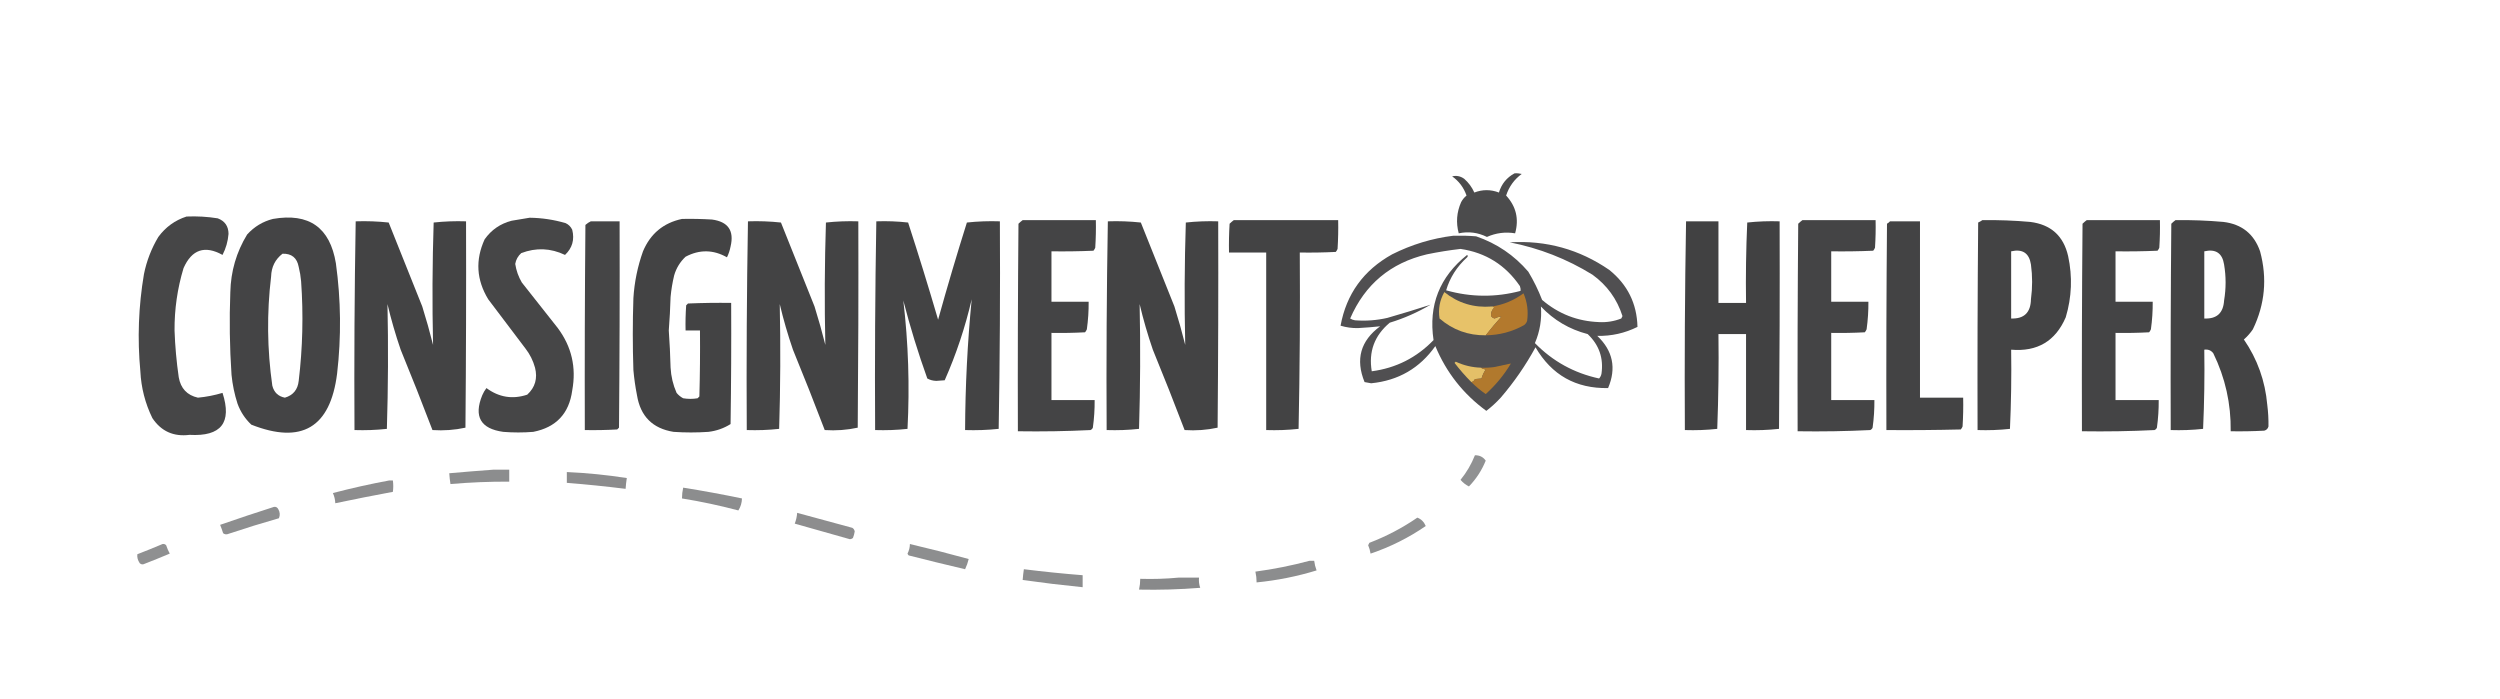 <?xml version="1.0" encoding="UTF-8"?>
<!DOCTYPE svg PUBLIC "-//W3C//DTD SVG 1.1//EN" "http://www.w3.org/Graphics/SVG/1.1/DTD/svg11.dtd">
<svg xmlns="http://www.w3.org/2000/svg" version="1.1" width="2084px" height="583px" style="shape-rendering:geometricPrecision; text-rendering:geometricPrecision; image-rendering:optimizeQuality; fill-rule:evenodd; clip-rule:evenodd" xmlns:xlink="http://www.w3.org/1999/xlink">
<g><path style="opacity:0.941" fill="#404041" d="M 1262.5,144.5 C 1264.53,144.338 1266.53,144.505 1268.5,145C 1262.28,149.565 1257.95,155.565 1255.5,163C 1263.85,172.068 1266.35,182.568 1263,194.5C 1254.93,193.148 1247.1,194.148 1239.5,197.5C 1231.95,193.776 1224.11,192.776 1216,194.5C 1213.6,185.6 1214.26,176.933 1218,168.5C 1219.15,166.359 1220.65,164.526 1222.5,163C 1220.18,156.354 1216.18,151.021 1210.5,147C 1214.12,146.159 1217.45,146.826 1220.5,149C 1224.19,152.21 1227.02,156.044 1229,160.5C 1235.8,157.858 1242.64,157.858 1249.5,160.5C 1251.68,153.33 1256.01,147.997 1262.5,144.5 Z"/></g>
<g><path style="opacity:0.967" fill="#404041" d="M 155.5,180.5 C 164.235,180.124 172.902,180.624 181.5,182C 187.457,184.236 190.457,188.569 190.5,195C 189.99,201.211 188.324,207.044 185.5,212.5C 170.721,204.3 159.888,207.966 153,223.5C 147.882,240.439 145.382,257.773 145.5,275.5C 145.959,288.566 147.126,301.566 149,314.5C 150.638,323.801 155.971,329.467 165,331.5C 171.937,330.854 178.77,329.52 185.5,327.5C 193.532,352.325 184.366,363.991 158,362.5C 144.684,364.182 134.351,359.515 127,348.5C 121.011,336.212 117.678,323.212 117,309.5C 114.457,282.36 115.457,255.36 120,228.5C 122.238,217.448 126.238,207.115 132,197.5C 138.055,189.265 145.888,183.598 155.5,180.5 Z"/></g>
<g><path style="opacity:0.968" fill="#404041" d="M 441.5,181.5 C 451.722,181.634 461.722,183.134 471.5,186C 474,187.167 475.833,189 477,191.5C 479.077,199.761 477.077,206.761 471,212.5C 458.99,206.779 446.823,206.279 434.5,211C 431.786,213.43 430.119,216.43 429.5,220C 430.328,225.483 432.162,230.65 435,235.5C 445,248.167 455,260.833 465,273.5C 476.545,289.017 480.545,306.35 477,325.5C 474.4,344.766 463.567,356.266 444.5,360C 436.167,360.667 427.833,360.667 419.5,360C 400.608,357.386 394.774,347.219 402,329.5C 402.914,327.336 404.081,325.336 405.5,323.5C 415.94,331.223 427.273,333.057 439.5,329C 446.095,322.938 448.262,315.438 446,306.5C 444.388,300.609 441.721,295.275 438,290.5C 427.667,276.833 417.333,263.167 407,249.5C 397.133,233.308 396.133,216.642 404,199.5C 409.569,191.608 417.069,186.441 426.5,184C 431.625,183.075 436.625,182.241 441.5,181.5 Z"/></g>
<g><path style="opacity:0.974" fill="#404041" d="M 227.5,182.5 C 257.584,177.273 275.084,189.606 280,219.5C 284.224,250.119 284.557,280.786 281,311.5C 275.357,356.402 251.524,370.568 209.5,354C 204.287,349.075 200.454,343.241 198,336.5C 195.475,328.682 193.808,320.682 193,312.5C 191.447,289.525 191.113,266.525 192,243.5C 192.393,226.162 197.06,210.162 206,195.5C 211.928,188.96 219.094,184.626 227.5,182.5 Z M 235.5,211.5 C 243.099,211.258 247.599,214.925 249,222.5C 249.993,226.442 250.66,230.442 251,234.5C 252.974,262.236 252.307,289.903 249,317.5C 248.205,324.801 244.371,329.468 237.5,331.5C 231.929,330.431 228.429,327.098 227,321.5C 222.681,291.238 222.347,260.905 226,230.5C 226.248,222.523 229.414,216.19 235.5,211.5 Z"/></g>
<g><path style="opacity:0.978" fill="#404041" d="M 568.5,182.5 C 576.84,182.334 585.173,182.5 593.5,183C 606.981,184.809 612.147,192.309 609,205.5C 608.399,208.637 607.399,211.637 606,214.5C 594.603,208.032 583.103,207.865 571.5,214C 566.941,218.28 563.774,223.447 562,229.5C 560.568,235.426 559.568,241.426 559,247.5C 558.722,256.848 558.222,266.182 557.5,275.5C 558.234,285.818 558.734,296.152 559,306.5C 559.398,313.826 561.064,320.826 564,327.5C 565.543,329.378 567.376,330.878 569.5,332C 573.5,332.667 577.5,332.667 581.5,332C 582,331.5 582.5,331 583,330.5C 583.5,312.17 583.667,293.836 583.5,275.5C 579.5,275.5 575.5,275.5 571.5,275.5C 571.334,268.492 571.5,261.492 572,254.5C 572.5,254 573,253.5 573.5,253C 585.495,252.5 597.495,252.333 609.5,252.5C 609.667,286.168 609.5,319.835 609,353.5C 603.374,357.043 597.207,359.21 590.5,360C 580.833,360.667 571.167,360.667 561.5,360C 544.04,357.207 533.874,347.041 531,329.5C 529.627,322.554 528.627,315.554 528,308.5C 527.333,288.5 527.333,268.5 528,248.5C 528.841,235.12 531.508,222.12 536,209.5C 542.19,194.802 553.024,185.802 568.5,182.5 Z"/></g>
<g><path style="opacity:0.976" fill="#404041" d="M 852.5,183.5 C 872.833,183.5 893.167,183.5 913.5,183.5C 913.666,191.174 913.5,198.841 913,206.5C 912.626,207.416 912.126,208.25 911.5,209C 899.838,209.5 888.171,209.667 876.5,209.5C 876.5,223.5 876.5,237.5 876.5,251.5C 886.833,251.5 897.167,251.5 907.5,251.5C 907.569,259.202 907.069,266.869 906,274.5C 905.626,275.416 905.126,276.25 904.5,277C 895.173,277.5 885.839,277.666 876.5,277.5C 876.5,296.167 876.5,314.833 876.5,333.5C 888.5,333.5 900.5,333.5 912.5,333.5C 912.569,341.202 912.069,348.869 911,356.5C 910.612,357.428 909.945,358.095 909,358.5C 888.867,359.482 868.7,359.816 848.5,359.5C 848.333,301.832 848.5,244.166 849,186.5C 850.145,185.364 851.312,184.364 852.5,183.5 Z"/></g>
<g><path style="opacity:0.979" fill="#404041" d="M 1028.5,183.5 C 1057.5,183.5 1086.5,183.5 1115.5,183.5C 1115.67,191.507 1115.5,199.507 1115,207.5C 1114.63,208.416 1114.13,209.25 1113.5,210C 1103.51,210.5 1093.51,210.666 1083.5,210.5C 1083.83,259.505 1083.5,308.505 1082.5,357.5C 1073.55,358.472 1064.55,358.806 1055.5,358.5C 1055.5,309.167 1055.5,259.833 1055.5,210.5C 1045.17,210.5 1034.83,210.5 1024.5,210.5C 1024.33,202.493 1024.5,194.493 1025,186.5C 1026.15,185.364 1027.31,184.364 1028.5,183.5 Z"/></g>
<g><path style="opacity:0.976" fill="#404041" d="M 1502.5,183.5 C 1522.83,183.5 1543.17,183.5 1563.5,183.5C 1563.67,191.174 1563.5,198.841 1563,206.5C 1562.63,207.416 1562.13,208.25 1561.5,209C 1549.84,209.5 1538.17,209.667 1526.5,209.5C 1526.5,223.5 1526.5,237.5 1526.5,251.5C 1536.83,251.5 1547.17,251.5 1557.5,251.5C 1557.57,259.202 1557.07,266.869 1556,274.5C 1555.63,275.416 1555.13,276.25 1554.5,277C 1545.17,277.5 1535.84,277.666 1526.5,277.5C 1526.5,296.167 1526.5,314.833 1526.5,333.5C 1538.5,333.5 1550.5,333.5 1562.5,333.5C 1562.57,341.202 1562.07,348.869 1561,356.5C 1560.61,357.428 1559.95,358.095 1559,358.5C 1538.87,359.482 1518.7,359.816 1498.5,359.5C 1498.33,301.832 1498.5,244.166 1499,186.5C 1500.15,185.364 1501.31,184.364 1502.5,183.5 Z"/></g>
<g><path style="opacity:0.979" fill="#404041" d="M 1652.5,183.5 C 1665.86,183.322 1679.19,183.822 1692.5,185C 1709.69,187.188 1720.19,196.688 1724,213.5C 1727.7,230.676 1727.03,247.676 1722,264.5C 1713.46,284.362 1698.3,293.362 1676.5,291.5C 1676.83,313.51 1676.5,335.51 1675.5,357.5C 1666.55,358.472 1657.55,358.806 1648.5,358.5C 1648.33,300.832 1648.5,243.166 1649,185.5C 1650.3,184.915 1651.47,184.249 1652.5,183.5 Z M 1676.5,209.5 C 1686.02,207.334 1691.52,211.001 1693,220.5C 1694.3,230.119 1694.3,239.786 1693,249.5C 1692.78,260.552 1687.28,265.886 1676.5,265.5C 1676.5,246.833 1676.5,228.167 1676.5,209.5 Z"/></g>
<g><path style="opacity:0.976" fill="#404041" d="M 1739.5,183.5 C 1759.83,183.5 1780.17,183.5 1800.5,183.5C 1800.67,191.174 1800.5,198.841 1800,206.5C 1799.63,207.416 1799.13,208.25 1798.5,209C 1786.84,209.5 1775.17,209.667 1763.5,209.5C 1763.5,223.5 1763.5,237.5 1763.5,251.5C 1773.83,251.5 1784.17,251.5 1794.5,251.5C 1794.57,259.202 1794.07,266.869 1793,274.5C 1792.63,275.416 1792.13,276.25 1791.5,277C 1782.17,277.5 1772.84,277.666 1763.5,277.5C 1763.5,296.167 1763.5,314.833 1763.5,333.5C 1775.5,333.5 1787.5,333.5 1799.5,333.5C 1799.57,341.202 1799.07,348.869 1798,356.5C 1797.61,357.428 1796.95,358.095 1796,358.5C 1775.87,359.482 1755.7,359.816 1735.5,359.5C 1735.33,301.832 1735.5,244.166 1736,186.5C 1737.15,185.364 1738.31,184.364 1739.5,183.5 Z"/></g>
<g><path style="opacity:0.977" fill="#404041" d="M 1813.5,183.5 C 1826.86,183.322 1840.19,183.822 1853.5,185C 1868.81,186.891 1878.98,195.057 1884,209.5C 1890.08,231.98 1888.08,253.647 1878,274.5C 1875.87,277.63 1873.37,280.463 1870.5,283C 1881.74,299.368 1888.24,317.535 1890,337.5C 1890.76,343.502 1891.09,349.502 1891,355.5C 1890.5,357.333 1889.33,358.5 1887.5,359C 1878.17,359.5 1868.84,359.666 1859.5,359.5C 1859.83,336.644 1855,314.977 1845,294.5C 1843.15,292.047 1840.65,291.047 1837.5,291.5C 1837.83,313.51 1837.5,335.51 1836.5,357.5C 1827.55,358.472 1818.55,358.806 1809.5,358.5C 1809.33,301.166 1809.5,243.832 1810,186.5C 1811.15,185.364 1812.31,184.364 1813.5,183.5 Z M 1837.5,209.5 C 1847.02,207.334 1852.52,211.001 1854,220.5C 1855.68,230.478 1855.68,240.478 1854,250.5C 1853.36,260.982 1847.86,265.982 1837.5,265.5C 1837.5,246.833 1837.5,228.167 1837.5,209.5 Z"/></g>
<g><path style="opacity:0.981" fill="#404041" d="M 296.5,184.5 C 305.751,184.182 314.917,184.515 324,185.5C 333.333,208.833 342.667,232.167 352,255.5C 355.311,266.078 358.311,276.744 361,287.5C 360.232,253.513 360.398,219.513 361.5,185.5C 370.446,184.528 379.446,184.194 388.5,184.5C 388.667,241.834 388.5,299.168 388,356.5C 379.099,358.456 369.932,359.122 360.5,358.5C 351.97,336.083 343.137,313.75 334,291.5C 329.712,279.014 326.045,266.347 323,253.5C 323.738,288.159 323.571,322.826 322.5,357.5C 313.554,358.472 304.554,358.806 295.5,358.5C 295.171,300.429 295.504,242.429 296.5,184.5 Z"/></g>
<g><path style="opacity:0.972" fill="#404041" d="M 492.5,184.5 C 500.5,184.5 508.5,184.5 516.5,184.5C 516.667,241.834 516.5,299.168 516,356.5C 515.5,357 515,357.5 514.5,358C 505.506,358.5 496.506,358.666 487.5,358.5C 487.333,301.499 487.5,244.499 488,187.5C 489.409,186.219 490.909,185.219 492.5,184.5 Z"/></g>
<g><path style="opacity:0.981" fill="#404041" d="M 623.5,184.5 C 632.751,184.182 641.917,184.515 651,185.5C 660.333,208.833 669.667,232.167 679,255.5C 682.311,266.078 685.311,276.744 688,287.5C 687.232,253.513 687.398,219.513 688.5,185.5C 697.446,184.528 706.446,184.194 715.5,184.5C 715.667,241.834 715.5,299.168 715,356.5C 706.099,358.456 696.932,359.122 687.5,358.5C 678.97,336.083 670.137,313.75 661,291.5C 656.712,279.014 653.045,266.347 650,253.5C 650.738,288.159 650.571,322.826 649.5,357.5C 640.554,358.472 631.554,358.806 622.5,358.5C 622.171,300.429 622.504,242.429 623.5,184.5 Z"/></g>
<g><path style="opacity:0.977" fill="#404041" d="M 730.5,184.5 C 739.418,184.183 748.251,184.516 757,185.5C 765.737,212.379 774.071,239.379 782,266.5C 789.531,239.379 797.531,212.379 806,185.5C 815.083,184.515 824.249,184.182 833.5,184.5C 833.833,242.171 833.5,299.837 832.5,357.5C 823.22,358.473 813.887,358.807 804.5,358.5C 804.651,322.048 806.484,285.714 810,249.5C 804.606,272.768 797.106,295.268 787.5,317C 785.167,317.167 782.833,317.333 780.5,317.5C 777.713,317.426 775.213,316.76 773,315.5C 765.323,294.136 758.656,272.469 753,250.5C 757.201,286.028 758.368,321.695 756.5,357.5C 747.554,358.472 738.554,358.806 729.5,358.5C 729.171,300.429 729.504,242.429 730.5,184.5 Z"/></g>
<g><path style="opacity:0.981" fill="#404041" d="M 923.5,184.5 C 932.751,184.182 941.917,184.515 951,185.5C 960.333,208.833 969.667,232.167 979,255.5C 982.311,266.078 985.311,276.744 988,287.5C 987.232,253.513 987.398,219.513 988.5,185.5C 997.446,184.528 1006.45,184.194 1015.5,184.5C 1015.67,241.834 1015.5,299.168 1015,356.5C 1006.1,358.456 996.932,359.122 987.5,358.5C 978.97,336.083 970.137,313.75 961,291.5C 956.712,279.014 953.045,266.347 950,253.5C 950.738,288.159 950.571,322.826 949.5,357.5C 940.554,358.472 931.554,358.806 922.5,358.5C 922.171,300.429 922.504,242.429 923.5,184.5 Z"/></g>
<g><path style="opacity:0.991" fill="#404041" d="M 1405.5,184.5 C 1414.5,184.5 1423.5,184.5 1432.5,184.5C 1432.5,207.167 1432.5,229.833 1432.5,252.5C 1440.17,252.5 1447.83,252.5 1455.5,252.5C 1455.17,230.157 1455.5,207.823 1456.5,185.5C 1465.45,184.528 1474.45,184.194 1483.5,184.5C 1483.67,242.168 1483.5,299.834 1483,357.5C 1473.92,358.485 1464.75,358.818 1455.5,358.5C 1455.5,331.833 1455.5,305.167 1455.5,278.5C 1447.83,278.5 1440.17,278.5 1432.5,278.5C 1432.83,304.842 1432.5,331.175 1431.5,357.5C 1422.55,358.472 1413.55,358.806 1404.5,358.5C 1404.17,300.429 1404.5,242.429 1405.5,184.5 Z"/></g>
<g><path style="opacity:0.984" fill="#404041" d="M 1575.5,184.5 C 1583.83,184.5 1592.17,184.5 1600.5,184.5C 1600.5,233.5 1600.5,282.5 1600.5,331.5C 1612.5,331.5 1624.5,331.5 1636.5,331.5C 1636.67,339.507 1636.5,347.507 1636,355.5C 1635.63,356.416 1635.13,357.25 1634.5,358C 1613.84,358.5 1593.17,358.667 1572.5,358.5C 1572.33,301.166 1572.5,243.832 1573,186.5C 1573.99,185.934 1574.83,185.267 1575.5,184.5 Z"/></g>
<g><path style="opacity:0.915" fill="#414042" d="M 1211.5,196.5 C 1217.84,196.334 1224.18,196.5 1230.5,197C 1247.74,202.927 1262.24,212.761 1274,226.5C 1278.52,234.042 1282.35,241.875 1285.5,250C 1299.17,261.667 1315,267.834 1333,268.5C 1339.4,268.84 1345.56,267.84 1351.5,265.5C 1351.83,264.833 1352.17,264.167 1352.5,263.5C 1347.97,249.292 1339.64,237.792 1327.5,229C 1306.2,215.858 1283.2,206.858 1258.5,202C 1288.9,200.18 1316.56,207.847 1341.5,225C 1356.71,237.245 1364.54,253.078 1365,272.5C 1354.5,277.725 1343.34,280.225 1331.5,280C 1344.55,292.42 1347.55,306.92 1340.5,323.5C 1313.68,324.008 1293.52,312.675 1280,289.5C 1271.81,304.545 1262.15,318.545 1251,331.5C 1247.3,335.535 1243.3,339.202 1239,342.5C 1219.77,328.445 1205.61,310.445 1196.5,288.5C 1183.49,306.93 1165.65,317.263 1143,319.5C 1141.17,319.167 1139.33,318.833 1137.5,318.5C 1129.78,299.584 1134.11,284.084 1150.5,272C 1144.4,272.652 1138.23,273.152 1132,273.5C 1127.05,273.592 1122.21,272.926 1117.5,271.5C 1122.33,245.076 1136.66,225.242 1160.5,212C 1176.72,203.868 1193.72,198.701 1211.5,196.5 Z M 1217.5,207.5 C 1238.47,210.574 1254.97,220.908 1267,238.5C 1267.49,239.793 1267.66,241.127 1267.5,242.5C 1246.79,247.998 1226.13,247.831 1205.5,242C 1208.61,231.466 1214.44,222.299 1223,214.5C 1223.67,213.833 1223.67,213.167 1223,212.5C 1200.02,230.8 1190.68,254.467 1195,283.5C 1180.88,298.142 1163.72,306.809 1143.5,309.5C 1140.74,293.172 1145.74,279.672 1158.5,269C 1170.44,265.355 1181.77,260.355 1192.5,254C 1180.66,257.833 1168.66,261.5 1156.5,265C 1147.59,267.041 1138.59,267.708 1129.5,267C 1128.06,266.781 1126.73,266.281 1125.5,265.5C 1137.83,237.014 1159.16,219.18 1189.5,212C 1198.91,210.063 1208.24,208.563 1217.5,207.5 Z M 1284.5,255.5 C 1295.23,266.87 1308.23,274.536 1323.5,278.5C 1333.01,287.519 1336.84,298.519 1335,311.5C 1334.71,313.044 1334.04,314.377 1333,315.5C 1312.16,311 1294.33,301.167 1279.5,286C 1283.68,276.278 1285.34,266.111 1284.5,255.5 Z"/></g>
<g><path style="opacity:0.997" fill="#e7c269" d="M 1243.5,255.5 C 1244.38,255.369 1245.04,255.702 1245.5,256.5C 1243.5,258.487 1242.67,260.82 1243,263.5C 1243.74,264.574 1244.74,265.241 1246,265.5C 1247.8,264.496 1249.63,263.996 1251.5,264C 1246.96,269.04 1242.62,274.206 1238.5,279.5C 1223.89,279.686 1211.06,275.02 1200,265.5C 1198.78,257.705 1200.12,250.371 1204,243.5C 1215.49,252.707 1228.66,256.707 1243.5,255.5 Z"/></g>
<g><path style="opacity:1" fill="#b3792d" d="M 1238.5,279.5 C 1242.62,274.206 1246.96,269.04 1251.5,264C 1249.63,263.996 1247.8,264.496 1246,265.5C 1244.74,265.241 1243.74,264.574 1243,263.5C 1242.67,260.82 1243.5,258.487 1245.5,256.5C 1245.04,255.702 1244.38,255.369 1243.5,255.5C 1253.18,254.1 1262.01,250.433 1270,244.5C 1273.13,251.824 1274.13,259.491 1273,267.5C 1272.53,268.931 1271.7,270.097 1270.5,271C 1260.56,276.554 1249.9,279.388 1238.5,279.5 Z"/></g>
<g><path style="opacity:1" fill="#e4c068" d="M 1234.5,306.5 C 1235.61,307.29 1236.94,307.79 1238.5,308C 1236.93,310.304 1235.76,312.804 1235,315.5C 1233.35,315.693 1231.52,315.86 1229.5,316C 1228.92,317.417 1227.92,318.25 1226.5,318.5C 1221.51,313.508 1216.85,308.175 1212.5,302.5C 1212.83,302.167 1213.17,301.833 1213.5,301.5C 1220.15,304.607 1227.15,306.274 1234.5,306.5 Z"/></g>
<g><path style="opacity:1" fill="#b1792d" d="M 1226.5,318.5 C 1227.92,318.25 1228.92,317.417 1229.5,316C 1231.52,315.86 1233.35,315.693 1235,315.5C 1235.76,312.804 1236.93,310.304 1238.5,308C 1236.94,307.79 1235.61,307.29 1234.5,306.5C 1238.18,306.665 1241.85,306.499 1245.5,306C 1250.26,304.972 1254.93,303.972 1259.5,303C 1253.79,312.543 1246.79,321.043 1238.5,328.5C 1234.16,325.491 1230.16,322.157 1226.5,318.5 Z"/></g>
<g><path style="opacity:0.867" fill="#7f8081" d="M 1229.5,379.5 C 1233.38,379.438 1236.38,380.938 1238.5,384C 1235.19,392.126 1230.53,399.292 1224.5,405.5C 1221.8,404.149 1219.47,402.316 1217.5,400C 1222.55,393.782 1226.55,386.948 1229.5,379.5 Z"/></g>
<g><path style="opacity:0.894" fill="#7f8081" d="M 411.5,391.5 C 415.833,391.5 420.167,391.5 424.5,391.5C 424.5,394.833 424.5,398.167 424.5,401.5C 408.133,401.424 391.799,402.091 375.5,403.5C 375.037,400.518 374.704,397.518 374.5,394.5C 386.97,393.398 399.303,392.398 411.5,391.5 Z"/></g>
<g><path style="opacity:0.902" fill="#7f8081" d="M 472.5,393.5 C 489.267,394.243 505.934,395.91 522.5,398.5C 522.037,401.482 521.704,404.482 521.5,407.5C 505.205,405.467 488.872,403.801 472.5,402.5C 472.5,399.5 472.5,396.5 472.5,393.5 Z"/></g>
<g><path style="opacity:0.887" fill="#7f8081" d="M 324.5,400.5 C 325.5,400.5 326.5,400.5 327.5,400.5C 327.929,403.786 327.929,406.953 327.5,410C 311.448,412.977 295.448,416.144 279.5,419.5C 279.38,416.52 278.713,413.687 277.5,411C 293.15,406.906 308.817,403.406 324.5,400.5 Z"/></g>
<g><path style="opacity:0.898" fill="#7f8081" d="M 569.5,406.5 C 585.907,409.115 602.24,412.115 618.5,415.5C 618.423,419.146 617.423,422.479 615.5,425.5C 599.996,421.399 584.329,418.066 568.5,415.5C 568.508,412.455 568.841,409.455 569.5,406.5 Z"/></g>
<g><path style="opacity:0.884" fill="#7f8081" d="M 228.5,422.5 C 230.124,422.36 231.29,423.027 232,424.5C 233.432,427.002 233.598,429.502 232.5,432C 218.407,436.023 204.407,440.357 190.5,445C 188.888,445.72 187.388,445.554 186,444.5C 185.265,442.129 184.432,439.795 183.5,437.5C 198.525,432.269 213.525,427.269 228.5,422.5 Z"/></g>
<g><path style="opacity:0.887" fill="#7f8081" d="M 664.5,427.5 C 679.815,431.662 695.148,435.829 710.5,440C 711.578,440.674 712.245,441.674 712.5,443C 712.204,444.888 711.704,446.722 711,448.5C 710.275,449.059 709.442,449.392 708.5,449.5C 693.155,445.164 677.822,440.831 662.5,436.5C 663.642,433.601 664.308,430.601 664.5,427.5 Z"/></g>
<g><path style="opacity:0.877" fill="#7f8081" d="M 1181.5,431.5 C 1184.75,432.745 1187.08,435.078 1188.5,438.5C 1174.25,448.292 1158.92,455.959 1142.5,461.5C 1142.13,459.095 1141.47,456.762 1140.5,454.5C 1140.83,453.833 1141.17,453.167 1141.5,452.5C 1155.78,447.03 1169.11,440.03 1181.5,431.5 Z"/></g>
<g><path style="opacity:0.874" fill="#7f8081" d="M 135.5,453.5 C 136.675,453.281 137.675,453.614 138.5,454.5C 139.305,456.915 140.305,459.249 141.5,461.5C 134.55,464.429 127.55,467.262 120.5,470C 119.056,470.781 117.723,470.614 116.5,469.5C 114.819,467.008 114.152,464.508 114.5,462C 121.64,459.238 128.64,456.405 135.5,453.5 Z"/></g>
<g><path style="opacity:0.883" fill="#7f8081" d="M 758.5,453.5 C 774.963,457.357 791.296,461.523 807.5,466C 806.812,468.929 805.812,471.763 804.5,474.5C 788.807,470.827 773.14,466.993 757.5,463C 757.043,462.586 756.709,462.086 756.5,461.5C 757.785,458.979 758.452,456.313 758.5,453.5 Z"/></g>
<g><path style="opacity:0.893" fill="#7f8081" d="M 1091.5,467.5 C 1092.83,467.5 1094.17,467.5 1095.5,467.5C 1095.85,470.238 1096.52,472.904 1097.5,475.5C 1081.19,480.495 1064.53,483.828 1047.5,485.5C 1047.49,482.455 1047.16,479.455 1046.5,476.5C 1061.81,474.452 1076.81,471.452 1091.5,467.5 Z"/></g>
<g><path style="opacity:0.898" fill="#7f8081" d="M 853.5,474.5 C 869.793,476.533 886.126,478.199 902.5,479.5C 902.5,482.833 902.5,486.167 902.5,489.5C 885.8,487.829 869.133,485.829 852.5,483.5C 852.704,480.482 853.037,477.482 853.5,474.5 Z"/></g>
<g><path style="opacity:0.925" fill="#7f8081" d="M 982.5,481.5 C 988.167,481.5 993.833,481.5 999.5,481.5C 999.223,484.448 999.556,487.281 1000.5,490C 983.532,491.356 966.532,491.856 949.5,491.5C 950.159,488.545 950.492,485.545 950.5,482.5C 961.346,482.828 972.013,482.494 982.5,481.5 Z"/></g>
</svg>
